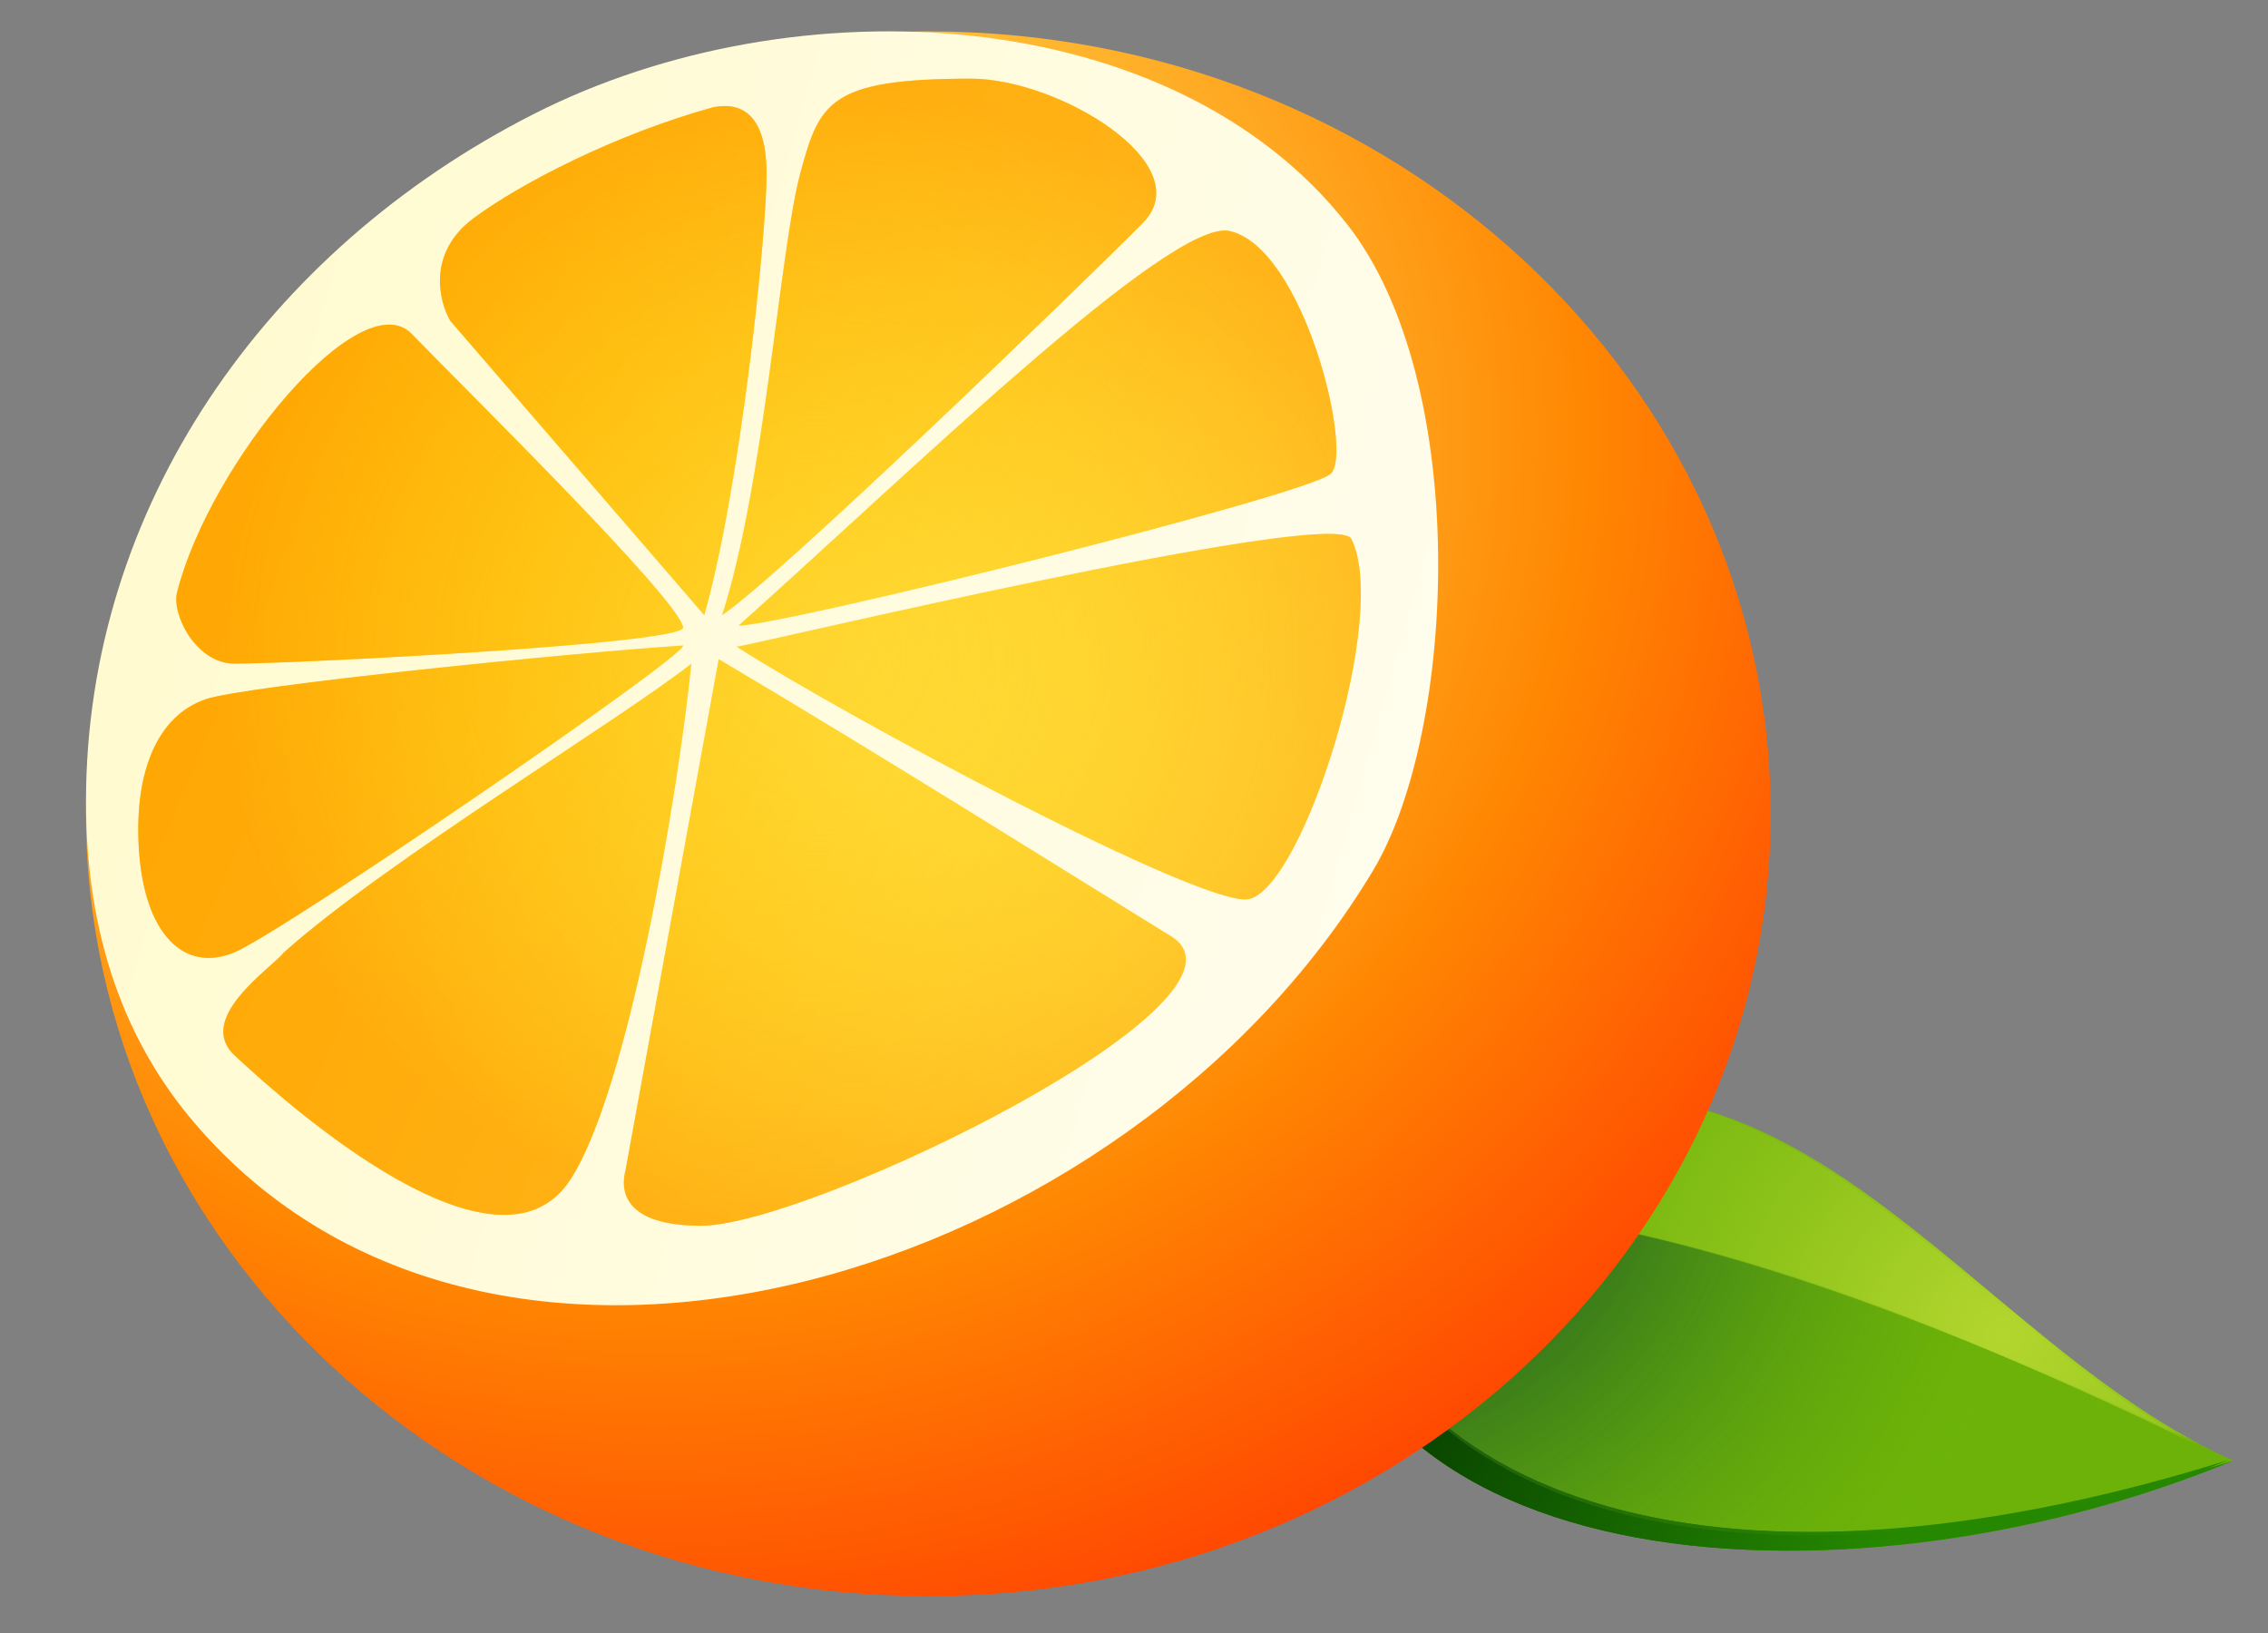 <svg width="25" height="18" viewBox="0 0 25 18" fill="none" xmlns="http://www.w3.org/2000/svg">
<rect x="0" y="0" width="25" height="18" fill="#808080" stroke="none"/>
<path d="M14.471 13.265C14.359 17.406 20.258 17.906 24.617 16.1C24.497 16.046 24.38 15.989 24.265 15.929C21.132 14.278 19.166 10.005 14.485 13.257C14.479 13.26 14.474 13.263 14.471 13.265Z" fill="#6CB209"/>
<path d="M14.471 13.266C14.359 17.407 20.258 17.907 24.617 16.101C19.453 17.7 15.245 16.914 14.471 13.266Z" fill="url(#paint0_linear)"/>
<path d="M14.485 13.257C17.565 13.092 20.878 14.286 24.262 15.927C21.132 14.278 19.166 10.005 14.485 13.257Z" fill="url(#paint1_radial)"/>
<path d="M14.471 13.265C15.245 16.914 19.453 17.699 24.617 16.1C24.497 16.046 24.38 15.989 24.265 15.929C20.878 14.286 17.565 13.092 14.485 13.258C14.479 13.26 14.474 13.263 14.471 13.265Z" fill="url(#paint2_radial)"/>
<path d="M14.471 13.24C14.36 17.408 20.228 17.911 24.565 16.093C19.428 17.703 15.241 16.913 14.471 13.24Z" fill="url(#paint3_linear)"/>
<path d="M14.47 13.255C17.537 13.09 20.835 14.282 24.205 15.92C21.088 14.275 19.13 10.009 14.47 13.255Z" fill="url(#paint4_radial)"/>
<path d="M14.469 13.264C15.239 16.951 19.427 17.745 24.565 16.129C24.446 16.074 24.329 16.016 24.215 15.956C20.844 14.296 17.549 13.088 14.483 13.256C14.478 13.258 14.472 13.261 14.469 13.264Z" fill="url(#paint5_radial)"/>
<path d="M10.233 17.594C15.361 17.594 19.518 13.733 19.518 8.97C19.518 4.207 15.361 0.346 10.233 0.346C5.105 0.346 0.948 4.207 0.948 8.97C0.948 13.733 5.105 17.594 10.233 17.594Z" fill="url(#paint6_radial)"/>
<path d="M15.139 9.589C16.058 8.05 16.217 4.223 14.854 2.478C12.941 0.032 8.782 -0.217 5.881 1.258C2.935 2.756 0.948 5.588 0.948 8.835C0.948 10.349 1.397 11.504 2.143 12.377C5.453 16.254 12.45 14.086 15.139 9.589Z" fill="url(#paint7_linear)"/>
<path d="M4.963 3.536L7.763 6.781C8.157 5.401 8.45 2.608 8.45 1.916C8.45 1.278 8.187 1.121 7.869 1.18C6.788 1.477 5.727 2.027 5.218 2.407C4.709 2.787 4.836 3.318 4.963 3.536Z" fill="url(#paint8_linear)"/>
<path d="M4.963 3.536L7.763 6.781C8.157 5.401 8.45 2.608 8.45 1.916C8.45 1.278 8.187 1.121 7.869 1.18C6.788 1.477 5.727 2.027 5.218 2.407C4.709 2.787 4.836 3.318 4.963 3.536Z" fill="url(#paint9_radial)" fill-opacity="0.628"/>
<path d="M8.82 1.916C8.595 2.754 8.427 5.334 7.959 6.781C8.59 6.362 11.959 3.103 12.597 2.458C13.235 1.813 11.669 0.867 10.704 0.867C9.137 0.867 9.031 1.131 8.82 1.916Z" fill="url(#paint10_linear)"/>
<path d="M8.82 1.916C8.595 2.754 8.427 5.334 7.959 6.781C8.59 6.362 11.959 3.103 12.597 2.458C13.235 1.813 11.669 0.867 10.704 0.867C9.137 0.867 9.031 1.131 8.82 1.916Z" fill="url(#paint11_radial)" fill-opacity="0.628"/>
<path d="M13.552 2.546C12.9 2.404 9.959 5.275 8.14 6.896C8.641 6.896 14.419 5.458 14.67 5.221C14.921 4.984 14.368 2.724 13.552 2.546Z" fill="url(#paint12_linear)"/>
<path d="M13.552 2.546C12.9 2.404 9.959 5.275 8.14 6.896C8.641 6.896 14.419 5.458 14.67 5.221C14.921 4.984 14.368 2.724 13.552 2.546Z" fill="url(#paint13_radial)" fill-opacity="0.628"/>
<path d="M4.541 3.683C5.105 4.269 7.48 6.596 7.531 6.917C7.531 7.1 3.241 7.315 2.586 7.315C2.163 7.315 1.89 6.775 1.952 6.529C2.312 5.106 3.976 3.097 4.541 3.683Z" fill="url(#paint14_linear)"/>
<path d="M4.541 3.683C5.105 4.269 7.48 6.596 7.531 6.917C7.531 7.1 3.241 7.315 2.586 7.315C2.163 7.315 1.89 6.775 1.952 6.529C2.312 5.106 3.976 3.097 4.541 3.683Z" fill="url(#paint15_radial)" fill-opacity="0.628"/>
<path d="M2.269 7.707C2.708 7.558 6.316 7.193 7.531 7.115C7.531 7.255 3.135 10.263 2.586 10.496C2.037 10.729 1.582 10.308 1.529 9.327C1.486 8.529 1.72 7.894 2.269 7.707Z" fill="url(#paint16_linear)"/>
<path d="M2.269 7.707C2.708 7.558 6.316 7.193 7.531 7.115C7.531 7.255 3.135 10.263 2.586 10.496C2.037 10.729 1.582 10.308 1.529 9.327C1.486 8.529 1.72 7.894 2.269 7.707Z" fill="url(#paint17_radial)" fill-opacity="0.628"/>
<path d="M7.621 7.315C6.809 7.953 4.263 9.486 3.132 10.496C2.999 10.667 2.147 11.223 2.586 11.633C3.22 12.226 5.486 14.22 6.284 13.007C6.923 12.037 7.47 8.79 7.621 7.315Z" fill="url(#paint18_linear)"/>
<path d="M7.621 7.315C6.809 7.953 4.263 9.486 3.132 10.496C2.999 10.667 2.147 11.223 2.586 11.633C3.22 12.226 5.486 14.22 6.284 13.007C6.923 12.037 7.47 8.79 7.621 7.315Z" fill="url(#paint19_radial)" fill-opacity="0.628"/>
<path d="M6.896 12.894L7.922 7.265C9.665 8.296 11.937 9.722 12.888 10.308C14.103 10.995 8.935 13.511 7.729 13.511C6.896 13.511 6.829 13.143 6.896 12.894Z" fill="url(#paint20_linear)"/>
<path d="M6.896 12.894L7.922 7.265C9.665 8.296 11.937 9.722 12.888 10.308C14.103 10.995 8.935 13.511 7.729 13.511C6.896 13.511 6.829 13.143 6.896 12.894Z" fill="url(#paint21_radial)" fill-opacity="0.628"/>
<path d="M13.769 9.91C13.29 10.022 9.3 7.89 8.119 7.128C8.218 7.128 14.712 5.576 14.896 5.94C15.319 6.781 14.367 9.77 13.769 9.91Z" fill="url(#paint22_linear)"/>
<path d="M13.769 9.91C13.29 10.022 9.3 7.89 8.119 7.128C8.218 7.128 14.712 5.576 14.896 5.94C15.319 6.781 14.367 9.77 13.769 9.91Z" fill="url(#paint23_radial)" fill-opacity="0.628"/>
<defs>
<linearGradient id="paint0_linear" x1="14.972" y1="13.223" x2="20.807" y2="16.941" gradientUnits="userSpaceOnUse">
<stop stop-color="#003100"/>
<stop offset="0.261" stop-color="#084300"/>
<stop offset="0.785" stop-color="#1C7300"/>
<stop offset="1" stop-color="#258800"/>
</linearGradient>
<radialGradient id="paint1_radial" cx="0" cy="0" r="1" gradientUnits="userSpaceOnUse" gradientTransform="translate(22.118 14.711) rotate(-168.531) scale(6.829 6.378)">
<stop stop-color="#B3D62E"/>
<stop offset="0.404" stop-color="#95C71E" stop-opacity="0.596"/>
<stop offset="1" stop-color="#6CB209" stop-opacity="0"/>
</radialGradient>
<radialGradient id="paint2_radial" cx="0" cy="0" r="1" gradientUnits="userSpaceOnUse" gradientTransform="translate(14.501 12.337) rotate(-168.531) scale(8.035 7.503)">
<stop stop-color="#00402E"/>
<stop offset="0.323" stop-color="#206123" stop-opacity="0.677"/>
<stop offset="1" stop-color="#6CB209" stop-opacity="0"/>
</radialGradient>
<linearGradient id="paint3_linear" x1="14.969" y1="13.198" x2="20.813" y2="16.879" gradientUnits="userSpaceOnUse">
<stop stop-color="#003100"/>
<stop offset="0.261" stop-color="#084300"/>
<stop offset="0.785" stop-color="#1C7300"/>
<stop offset="1" stop-color="#258800"/>
</linearGradient>
<radialGradient id="paint4_radial" cx="0" cy="0" r="1" gradientUnits="userSpaceOnUse" gradientTransform="translate(22.07 14.707) rotate(-168.502) scale(6.801 6.366)">
<stop stop-color="#B3D62E"/>
<stop offset="0.404" stop-color="#95C71E" stop-opacity="0.596"/>
<stop offset="1" stop-color="#6CB209" stop-opacity="0"/>
</radialGradient>
<radialGradient id="paint5_radial" cx="0" cy="0" r="1" gradientUnits="userSpaceOnUse" gradientTransform="translate(14.499 12.325) rotate(-168.356) scale(8.001 7.579)">
<stop stop-color="#00402E"/>
<stop offset="0.323" stop-color="#206123" stop-opacity="0.677"/>
<stop offset="1" stop-color="#6CB209" stop-opacity="0"/>
</radialGradient>
<radialGradient id="paint6_radial" cx="0" cy="0" r="1" gradientUnits="userSpaceOnUse" gradientTransform="translate(7.249 4.796) scale(15.109 14.034)">
<stop stop-color="#FFEB59"/>
<stop offset="0.217" stop-color="#FFDC53"/>
<stop offset="0.673" stop-color="#FF8702"/>
<stop offset="1" stop-color="#FF4302"/>
</radialGradient>
<linearGradient id="paint7_linear" x1="15.847" y1="10.161" x2="0.079" y2="5.664" gradientUnits="userSpaceOnUse">
<stop stop-color="#FFFDED"/>
<stop offset="1" stop-color="#FFFACC"/>
</linearGradient>
<linearGradient id="paint8_linear" x1="16.653" y1="6.896" x2="3.079" y2="1.164" gradientUnits="userSpaceOnUse">
<stop stop-color="#FFF05C"/>
<stop offset="1" stop-color="#FFB800"/>
</linearGradient>
<radialGradient id="paint9_radial" cx="0" cy="0" r="1" gradientUnits="userSpaceOnUse" gradientTransform="translate(8.979 7.216) rotate(96.275) scale(6.347 6.614)">
<stop stop-color="#FECE00" stop-opacity="0"/>
<stop offset="1" stop-color="#FF9A02"/>
</radialGradient>
<linearGradient id="paint10_linear" x1="16.653" y1="6.896" x2="3.079" y2="1.164" gradientUnits="userSpaceOnUse">
<stop stop-color="#FFF05C"/>
<stop offset="1" stop-color="#FFB800"/>
</linearGradient>
<radialGradient id="paint11_radial" cx="0" cy="0" r="1" gradientUnits="userSpaceOnUse" gradientTransform="translate(8.979 7.216) rotate(96.275) scale(6.347 6.614)">
<stop stop-color="#FECE00" stop-opacity="0"/>
<stop offset="1" stop-color="#FF9A02"/>
</radialGradient>
<linearGradient id="paint12_linear" x1="16.653" y1="6.896" x2="3.079" y2="1.164" gradientUnits="userSpaceOnUse">
<stop stop-color="#FFF05C"/>
<stop offset="1" stop-color="#FFB800"/>
</linearGradient>
<radialGradient id="paint13_radial" cx="0" cy="0" r="1" gradientUnits="userSpaceOnUse" gradientTransform="translate(8.979 7.216) rotate(96.275) scale(6.347 6.614)">
<stop stop-color="#FECE00" stop-opacity="0"/>
<stop offset="1" stop-color="#FF9A02"/>
</radialGradient>
<linearGradient id="paint14_linear" x1="16.653" y1="6.896" x2="3.079" y2="1.164" gradientUnits="userSpaceOnUse">
<stop stop-color="#FFF05C"/>
<stop offset="1" stop-color="#FFB800"/>
</linearGradient>
<radialGradient id="paint15_radial" cx="0" cy="0" r="1" gradientUnits="userSpaceOnUse" gradientTransform="translate(8.979 7.216) rotate(96.275) scale(6.347 6.614)">
<stop stop-color="#FECE00" stop-opacity="0"/>
<stop offset="1" stop-color="#FF9A02"/>
</radialGradient>
<linearGradient id="paint16_linear" x1="16.653" y1="6.896" x2="3.079" y2="1.164" gradientUnits="userSpaceOnUse">
<stop stop-color="#FFF05C"/>
<stop offset="1" stop-color="#FFB800"/>
</linearGradient>
<radialGradient id="paint17_radial" cx="0" cy="0" r="1" gradientUnits="userSpaceOnUse" gradientTransform="translate(8.979 7.216) rotate(96.275) scale(6.347 6.614)">
<stop stop-color="#FECE00" stop-opacity="0"/>
<stop offset="1" stop-color="#FF9A02"/>
</radialGradient>
<linearGradient id="paint18_linear" x1="16.653" y1="6.896" x2="3.079" y2="1.164" gradientUnits="userSpaceOnUse">
<stop stop-color="#FFF05C"/>
<stop offset="1" stop-color="#FFB800"/>
</linearGradient>
<radialGradient id="paint19_radial" cx="0" cy="0" r="1" gradientUnits="userSpaceOnUse" gradientTransform="translate(8.979 7.216) rotate(96.275) scale(6.347 6.614)">
<stop stop-color="#FECE00" stop-opacity="0"/>
<stop offset="1" stop-color="#FF9A02"/>
</radialGradient>
<linearGradient id="paint20_linear" x1="16.653" y1="6.896" x2="3.079" y2="1.164" gradientUnits="userSpaceOnUse">
<stop stop-color="#FFF05C"/>
<stop offset="1" stop-color="#FFB800"/>
</linearGradient>
<radialGradient id="paint21_radial" cx="0" cy="0" r="1" gradientUnits="userSpaceOnUse" gradientTransform="translate(8.979 7.216) rotate(96.275) scale(6.347 6.614)">
<stop stop-color="#FECE00" stop-opacity="0"/>
<stop offset="1" stop-color="#FF9A02"/>
</radialGradient>
<linearGradient id="paint22_linear" x1="16.653" y1="6.896" x2="3.079" y2="1.164" gradientUnits="userSpaceOnUse">
<stop stop-color="#FFF05C"/>
<stop offset="1" stop-color="#FFB800"/>
</linearGradient>
<radialGradient id="paint23_radial" cx="0" cy="0" r="1" gradientUnits="userSpaceOnUse" gradientTransform="translate(8.979 7.216) rotate(96.275) scale(6.347 6.614)">
<stop stop-color="#FECE00" stop-opacity="0"/>
<stop offset="1" stop-color="#FF9A02"/>
</radialGradient>
</defs>
</svg>
